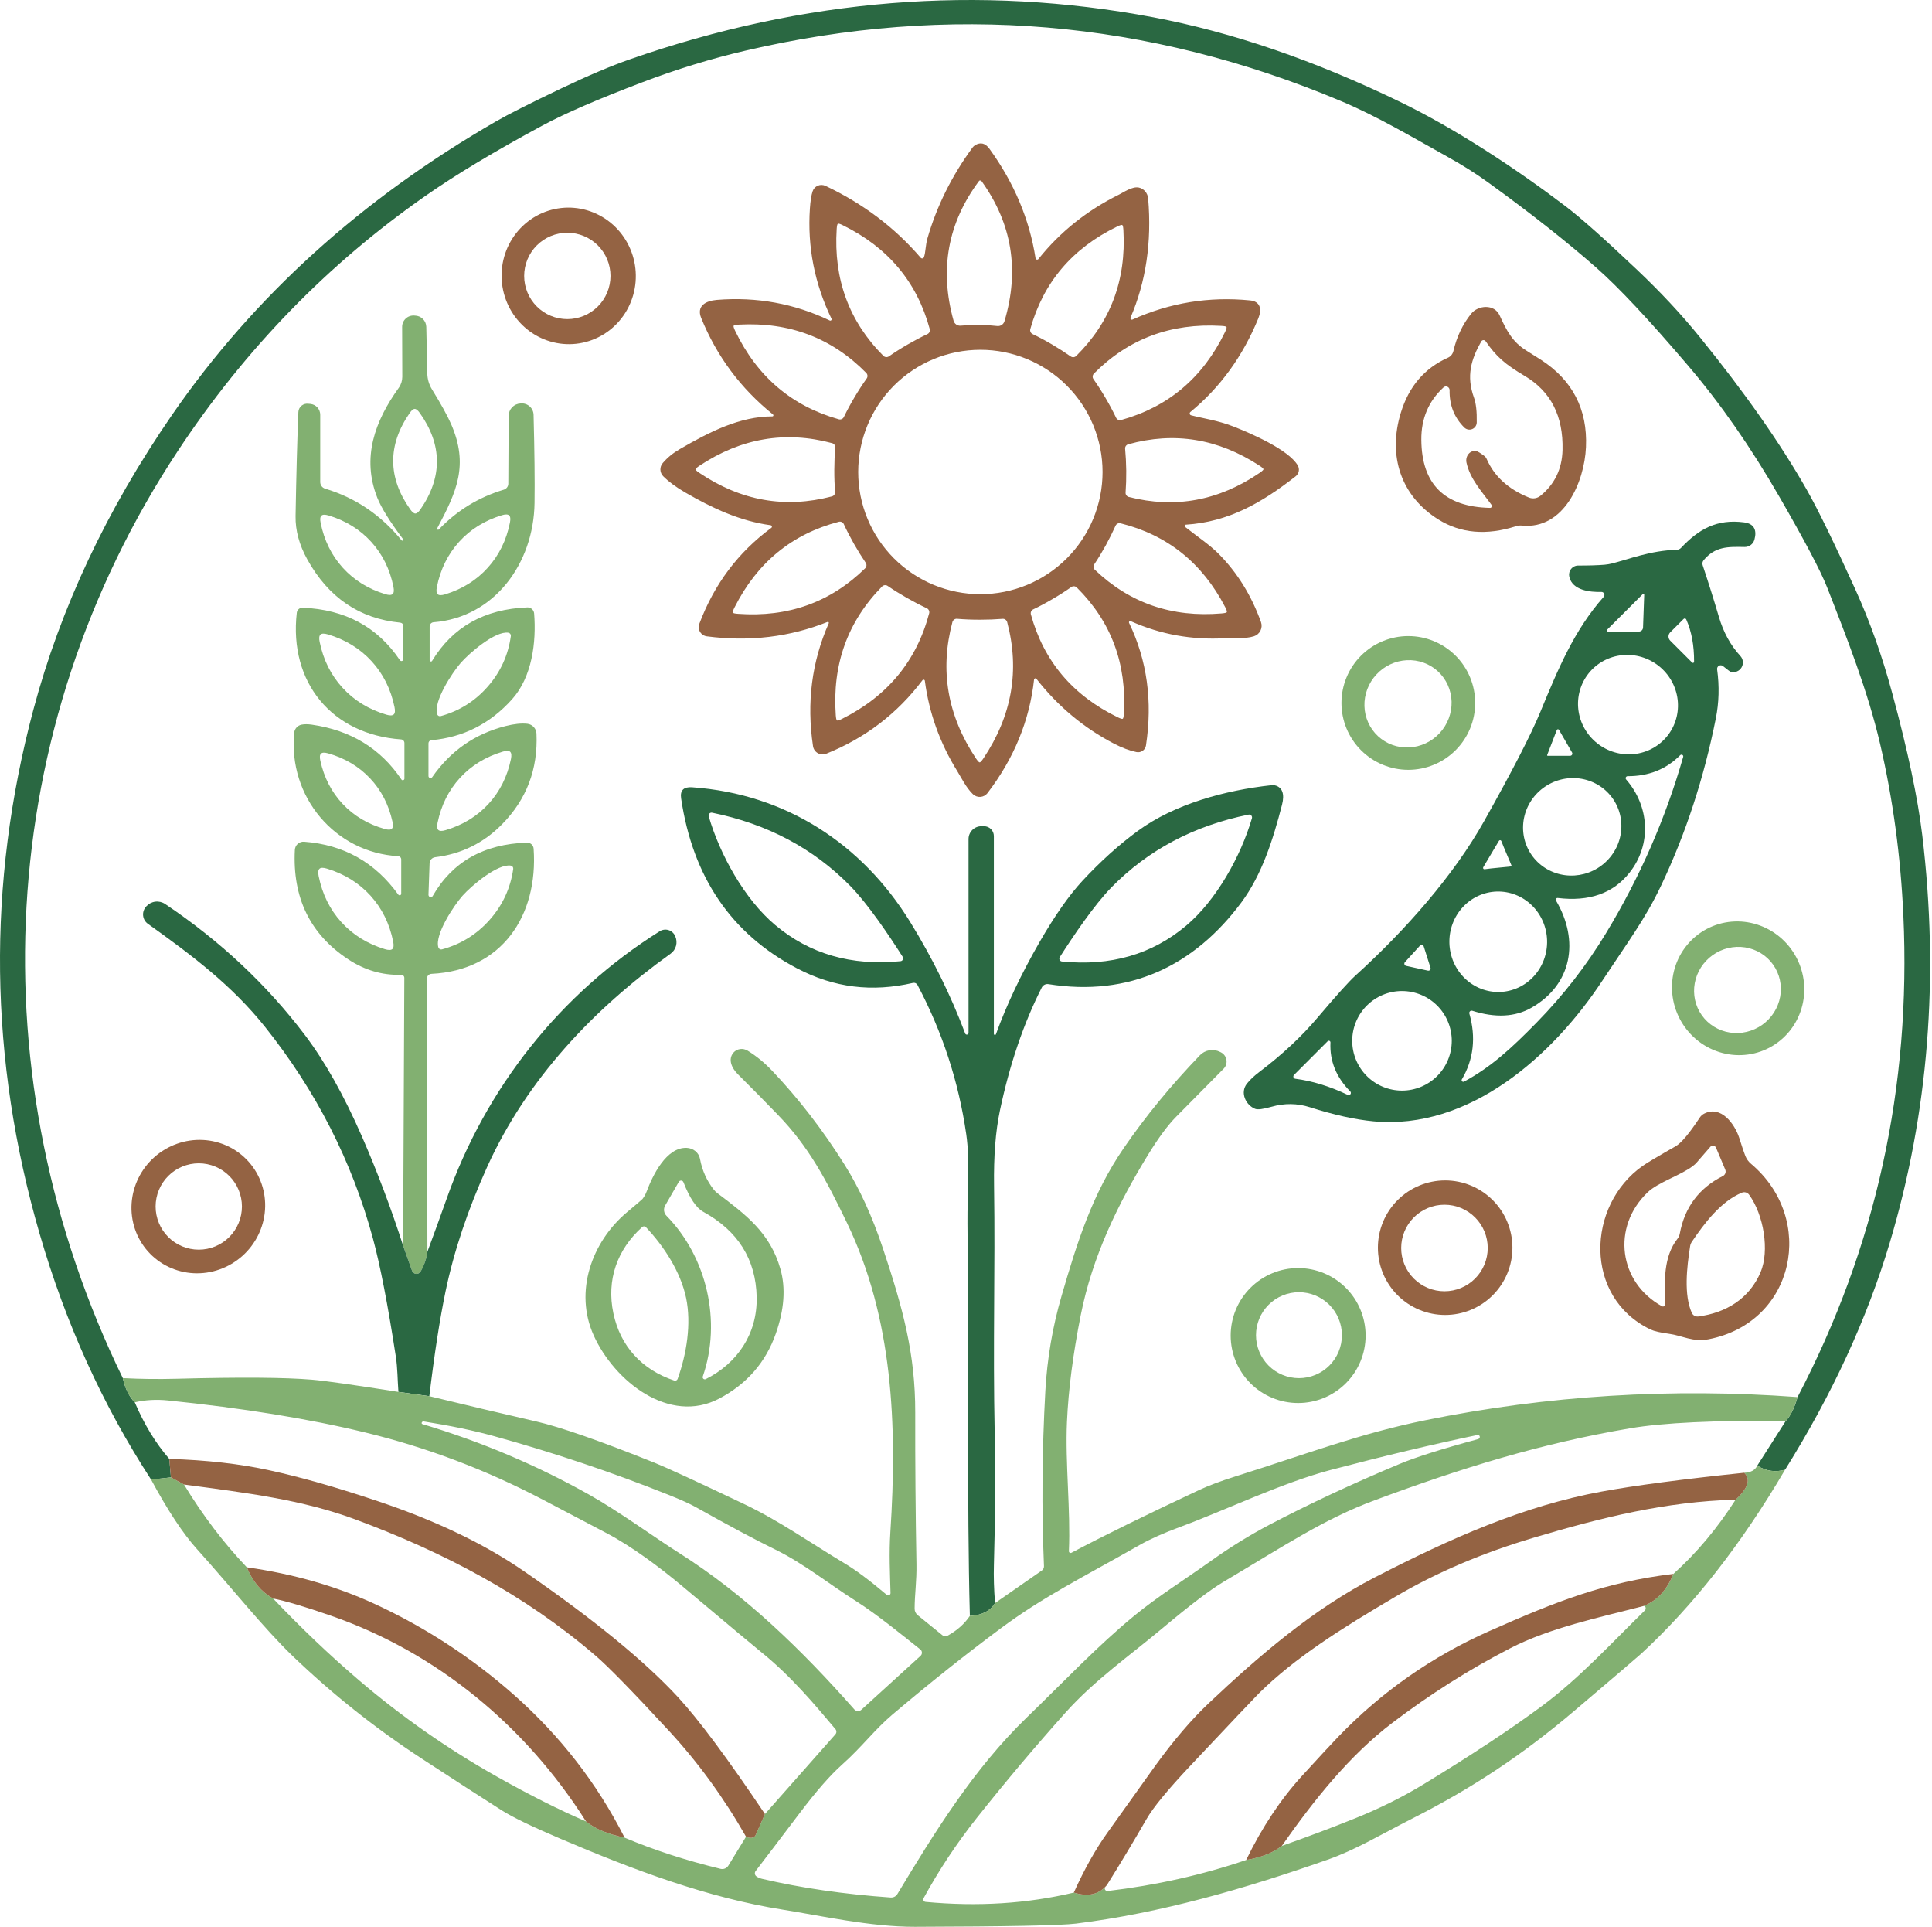 <svg xmlns="http://www.w3.org/2000/svg" width="380" height="379" viewBox="0 0 380 379" fill="none"><path d="M351.108 289.013C349.208 289.559 347.382 289.296 345.628 288.223L351.238 279.423C352.178 278.429 352.952 276.866 353.558 274.733C368.978 245.259 375.915 213.683 374.368 180.003C373.835 168.349 372.312 157.113 369.798 146.293C367.378 135.903 363.268 125.443 359.378 115.513C358.112 112.286 354.952 106.296 349.898 97.543C344.332 87.889 338.382 79.349 332.048 71.923C324.382 62.923 318.355 56.493 313.968 52.633C308.135 47.506 301.105 41.963 292.878 36.003C290.352 34.169 287.648 32.456 284.768 30.863C277.638 26.903 270.948 22.903 263.778 19.883C225.772 3.896 186.712 0.589 146.598 9.963C139.805 11.549 133.045 13.623 126.318 16.183C117.652 19.476 111.142 22.293 106.788 24.633C97.342 29.719 89.632 34.353 83.658 38.533C64.392 51.999 48.178 68.693 35.018 88.613C-1.232 143.473 -4.592 212.003 24.158 271.003C24.598 273.036 25.382 274.623 26.508 275.763C28.368 280.123 30.632 283.833 33.298 286.893L33.618 290.523L29.718 290.953C20.205 276.333 12.895 260.216 7.788 242.603C-2.165 208.216 -2.578 173.889 6.548 139.623C11.895 119.549 21.012 100.176 33.898 81.503C49.892 58.336 71.098 39.133 97.518 23.893C99.952 22.486 104.285 20.296 110.518 17.323C115.672 14.863 120.138 12.973 123.918 11.653C158.218 -0.307 192.518 -3.061 226.818 3.393C242.338 6.319 258.518 11.863 275.358 20.023C286.308 25.333 298.098 33.103 307.868 40.513C310.848 42.773 315.538 46.936 321.938 53.003C326.625 57.443 330.752 61.866 334.318 66.273C343.205 77.226 350.245 87.279 355.438 96.433C357.612 100.273 360.785 106.789 364.958 115.983C367.792 122.216 370.202 129.003 372.188 136.343C375.242 147.616 377.208 156.919 378.088 164.253C381.435 192.173 379.308 218.866 371.708 244.333C367.242 259.299 360.375 274.193 351.108 289.013Z" fill="#2A6842"></path><path d="M222.408 122.153C222.361 122.131 222.308 122.123 222.256 122.133C222.205 122.142 222.157 122.167 222.121 122.205C222.084 122.242 222.061 122.29 222.053 122.342C222.045 122.394 222.054 122.447 222.078 122.493C225.618 129.853 226.725 137.886 225.398 146.593C225.366 146.804 225.291 147.006 225.178 147.186C225.065 147.367 224.917 147.523 224.742 147.645C224.567 147.766 224.369 147.851 224.161 147.894C223.952 147.936 223.737 147.936 223.528 147.893C222.161 147.606 220.705 147.063 219.158 146.263C213.185 143.163 208.081 138.903 203.848 133.483C203.816 133.443 203.773 133.414 203.724 133.399C203.676 133.383 203.624 133.383 203.575 133.396C203.526 133.41 203.482 133.438 203.449 133.477C203.416 133.515 203.394 133.563 203.388 133.613C202.501 141.686 199.448 149.133 194.228 155.953C194.064 156.167 193.858 156.345 193.622 156.474C193.385 156.604 193.125 156.682 192.856 156.705C192.588 156.727 192.317 156.693 192.063 156.605C191.808 156.517 191.575 156.377 191.378 156.193C190.058 154.953 189.038 152.863 188.298 151.663C184.871 146.136 182.741 140.21 181.908 133.883C181.902 133.831 181.88 133.782 181.845 133.742C181.811 133.703 181.765 133.675 181.714 133.662C181.663 133.649 181.61 133.652 181.56 133.67C181.511 133.688 181.468 133.72 181.438 133.763C176.498 140.316 170.191 145.133 162.518 148.213C162.25 148.322 161.96 148.369 161.671 148.35C161.383 148.331 161.102 148.246 160.85 148.103C160.599 147.959 160.384 147.761 160.22 147.522C160.057 147.282 159.95 147.009 159.908 146.723C158.628 138.19 159.661 130.133 163.008 122.553C163.023 122.518 163.027 122.479 163.02 122.442C163.013 122.404 162.995 122.37 162.968 122.343C162.941 122.316 162.907 122.298 162.869 122.291C162.832 122.284 162.793 122.288 162.758 122.303C155.325 125.276 147.415 126.22 139.028 125.133C138.754 125.098 138.491 125.001 138.26 124.85C138.029 124.699 137.835 124.498 137.692 124.261C137.55 124.025 137.463 123.759 137.438 123.484C137.413 123.209 137.451 122.932 137.548 122.673C140.468 114.886 145.188 108.596 151.708 103.803C151.754 103.769 151.789 103.722 151.808 103.668C151.828 103.614 151.831 103.555 151.817 103.5C151.803 103.444 151.773 103.394 151.73 103.355C151.688 103.317 151.635 103.291 151.578 103.283C145.538 102.463 140.128 99.943 134.808 96.863C132.961 95.79 131.508 94.72 130.448 93.653C130.107 93.311 129.908 92.853 129.892 92.371C129.875 91.888 130.042 91.418 130.358 91.053C131.271 89.986 132.388 89.073 133.708 88.313C139.708 84.843 145.508 81.903 151.908 81.883C151.951 81.884 151.994 81.871 152.03 81.847C152.065 81.823 152.093 81.788 152.108 81.747C152.124 81.707 152.126 81.663 152.115 81.621C152.104 81.579 152.081 81.541 152.048 81.513C145.681 76.386 140.968 70.053 137.908 62.513C136.968 60.193 138.768 59.153 140.998 58.973C148.845 58.34 156.245 59.69 163.198 63.023C163.246 63.046 163.3 63.054 163.352 63.045C163.405 63.037 163.453 63.012 163.491 62.975C163.53 62.938 163.555 62.89 163.566 62.838C163.576 62.786 163.569 62.732 163.548 62.683C160.208 55.756 158.791 48.526 159.298 40.993C159.398 39.513 159.575 38.39 159.828 37.623C159.909 37.377 160.041 37.15 160.217 36.959C160.392 36.768 160.607 36.616 160.846 36.514C161.085 36.412 161.344 36.361 161.605 36.367C161.865 36.372 162.122 36.432 162.358 36.543C169.751 40.036 175.995 44.75 181.088 50.683C181.131 50.733 181.187 50.772 181.25 50.794C181.313 50.817 181.38 50.823 181.445 50.812C181.509 50.801 181.57 50.773 181.619 50.731C181.669 50.689 181.707 50.635 181.728 50.573C182.078 49.593 182.018 48.233 182.428 46.833C184.261 40.5 187.215 34.556 191.288 29.003C191.427 28.818 191.6 28.662 191.798 28.543C192.865 27.91 193.801 28.146 194.608 29.253C199.461 35.953 202.485 43.133 203.678 50.793C203.688 50.853 203.716 50.909 203.757 50.953C203.798 50.998 203.851 51.031 203.91 51.046C203.969 51.062 204.031 51.061 204.089 51.042C204.147 51.024 204.199 50.99 204.238 50.943C208.505 45.603 213.798 41.373 220.118 38.253C220.958 37.833 222.688 36.623 223.968 36.873C224.46 36.971 224.908 37.236 225.243 37.628C225.579 38.019 225.784 38.516 225.828 39.043C226.555 47.596 225.398 55.403 222.358 62.463C222.335 62.516 222.329 62.575 222.34 62.632C222.351 62.688 222.379 62.74 222.42 62.781C222.461 62.822 222.513 62.849 222.569 62.861C222.626 62.872 222.685 62.865 222.738 62.843C230.105 59.53 237.818 58.273 245.878 59.073C247.908 59.273 248.218 60.823 247.508 62.573C244.455 70.046 239.995 76.196 234.128 81.023C234.076 81.067 234.037 81.123 234.016 81.187C233.994 81.251 233.99 81.32 234.005 81.385C234.019 81.451 234.051 81.512 234.097 81.561C234.144 81.61 234.203 81.645 234.268 81.663C236.578 82.273 239.468 82.653 242.528 83.843C245.988 85.193 253.438 88.413 255.248 91.513C255.453 91.862 255.524 92.272 255.449 92.668C255.373 93.064 255.156 93.418 254.838 93.663C248.158 98.883 241.658 102.633 233.248 103.173C233.196 103.175 233.147 103.193 233.106 103.224C233.065 103.256 233.034 103.299 233.019 103.349C233.004 103.398 233.004 103.451 233.02 103.5C233.036 103.549 233.066 103.592 233.108 103.623C235.458 105.483 237.988 107.173 239.718 108.933C243.378 112.633 246.145 117.096 248.018 122.323C248.115 122.596 248.156 122.886 248.14 123.175C248.123 123.464 248.049 123.747 247.921 124.007C247.794 124.267 247.615 124.499 247.396 124.689C247.178 124.879 246.923 125.023 246.648 125.113C244.828 125.693 242.378 125.423 240.948 125.503C234.448 125.876 228.268 124.76 222.408 122.153ZM192.558 63.843C193.118 63.843 194.325 63.933 196.178 64.113C196.483 64.141 196.788 64.062 197.041 63.889C197.295 63.715 197.481 63.459 197.568 63.163C200.555 53.143 199.051 43.96 193.058 35.613C192.988 35.503 192.998 35.493 192.808 35.493C192.608 35.493 192.628 35.503 192.548 35.603C186.408 43.85 184.745 53.006 187.558 63.073C187.641 63.371 187.824 63.63 188.075 63.807C188.327 63.984 188.632 64.068 188.938 64.043C190.791 63.903 191.998 63.836 192.558 63.843ZM164.808 43.993C164.688 44.06 164.608 44.4 164.568 45.013C163.935 54.886 166.998 63.21 173.758 69.983C173.899 70.121 174.085 70.206 174.282 70.222C174.479 70.239 174.676 70.186 174.838 70.073C175.978 69.28 177.211 68.5 178.538 67.733C179.865 66.966 181.158 66.286 182.418 65.693C182.597 65.607 182.74 65.46 182.822 65.279C182.904 65.099 182.92 64.895 182.868 64.703C180.368 55.47 174.678 48.67 165.798 44.303C165.251 44.03 164.921 43.926 164.808 43.993ZM220.738 44.253C220.625 44.18 220.291 44.276 219.738 44.543C210.898 48.83 205.201 55.55 202.648 64.703C202.595 64.896 202.611 65.101 202.693 65.282C202.776 65.463 202.919 65.609 203.098 65.693C204.345 66.286 205.625 66.97 206.938 67.743C208.245 68.516 209.465 69.3 210.598 70.093C210.758 70.204 210.952 70.257 211.147 70.24C211.342 70.224 211.526 70.14 211.668 70.003C218.428 63.323 221.525 55.076 220.958 45.263C220.925 44.65 220.851 44.313 220.738 44.253ZM144.298 64.053C144.231 64.166 144.331 64.503 144.598 65.063C148.911 74.043 155.705 79.84 164.978 82.453C165.172 82.507 165.379 82.491 165.562 82.409C165.744 82.326 165.892 82.183 165.978 82.003C166.585 80.743 167.281 79.45 168.068 78.123C168.855 76.796 169.655 75.563 170.468 74.423C170.583 74.261 170.637 74.063 170.62 73.864C170.604 73.665 170.518 73.477 170.378 73.333C163.625 66.46 155.275 63.293 145.328 63.833C144.715 63.866 144.371 63.94 144.298 64.053ZM241.238 64.303C241.171 64.19 240.828 64.116 240.208 64.083C230.281 63.503 221.931 66.63 215.158 73.463C215.018 73.607 214.932 73.795 214.916 73.994C214.899 74.193 214.953 74.391 215.068 74.553C215.875 75.693 216.668 76.93 217.448 78.263C218.228 79.59 218.918 80.883 219.518 82.143C219.604 82.323 219.751 82.466 219.934 82.549C220.117 82.631 220.324 82.647 220.518 82.593C229.791 80.02 236.598 74.26 240.938 65.313C241.205 64.76 241.305 64.423 241.238 64.303ZM216.858 92.813C216.858 86.44 214.326 80.328 209.82 75.821C205.313 71.315 199.201 68.783 192.828 68.783C186.455 68.783 180.343 71.315 175.836 75.821C171.33 80.328 168.798 86.44 168.798 92.813C168.798 95.969 169.419 99.094 170.627 102.009C171.835 104.924 173.605 107.573 175.836 109.805C178.067 112.036 180.717 113.806 183.632 115.014C186.547 116.221 189.672 116.843 192.828 116.843C195.984 116.843 199.108 116.221 202.024 115.014C204.939 113.806 207.588 112.036 209.82 109.805C212.051 107.573 213.821 104.924 215.029 102.009C216.236 99.094 216.858 95.969 216.858 92.813ZM136.818 92.293C136.811 92.426 137.065 92.663 137.578 93.003C145.738 98.496 154.421 100.033 163.628 97.613C163.82 97.562 163.988 97.446 164.104 97.285C164.219 97.124 164.273 96.929 164.258 96.733C164.145 95.36 164.091 93.91 164.098 92.383C164.105 90.856 164.168 89.406 164.288 88.033C164.306 87.837 164.254 87.64 164.141 87.477C164.028 87.315 163.86 87.196 163.668 87.143C154.475 84.67 145.778 86.15 137.578 91.583C137.071 91.923 136.818 92.16 136.818 92.293ZM248.508 92.273C248.501 92.14 248.248 91.91 247.748 91.583C239.595 86.256 230.981 84.85 221.908 87.363C221.718 87.416 221.553 87.534 221.442 87.694C221.33 87.855 221.279 88.049 221.298 88.243C221.425 89.603 221.498 91.04 221.518 92.553C221.531 94.06 221.488 95.493 221.388 96.853C221.372 97.046 221.426 97.239 221.539 97.398C221.652 97.557 221.818 97.672 222.008 97.723C231.135 100.05 239.718 98.47 247.758 92.983C248.258 92.636 248.508 92.4 248.508 92.273ZM144.148 120.463C144.208 120.583 144.545 120.663 145.158 120.703C155.011 121.423 163.348 118.44 170.168 111.753C170.31 111.613 170.399 111.428 170.419 111.231C170.44 111.033 170.389 110.836 170.278 110.673C169.498 109.526 168.728 108.286 167.968 106.953C167.215 105.626 166.548 104.333 165.968 103.073C165.887 102.893 165.745 102.747 165.566 102.661C165.386 102.575 165.182 102.554 164.988 102.603C155.741 105.023 148.898 110.646 144.458 119.473C144.185 120.02 144.081 120.35 144.148 120.463ZM241.298 120.373C241.365 120.253 241.258 119.923 240.978 119.383C236.458 110.683 229.595 105.19 220.388 102.903C220.195 102.857 219.993 102.879 219.816 102.964C219.639 103.05 219.498 103.195 219.418 103.373C218.851 104.633 218.205 105.93 217.478 107.263C216.745 108.59 215.995 109.826 215.228 110.973C215.118 111.137 215.069 111.335 215.091 111.533C215.113 111.73 215.204 111.914 215.348 112.053C222.208 118.606 230.525 121.463 240.298 120.623C240.905 120.57 241.238 120.486 241.298 120.373ZM164.628 141.673C164.748 141.74 165.085 141.633 165.638 141.353C174.585 136.873 180.291 129.953 182.758 120.593C182.807 120.399 182.787 120.194 182.701 120.014C182.615 119.833 182.469 119.688 182.288 119.603C181.015 119.01 179.705 118.33 178.358 117.563C177.011 116.796 175.758 116.016 174.598 115.223C174.432 115.108 174.231 115.055 174.03 115.073C173.829 115.091 173.64 115.18 173.498 115.323C166.711 122.223 163.675 130.663 164.388 140.643C164.435 141.263 164.515 141.606 164.628 141.673ZM220.828 141.343C220.941 141.276 221.015 140.94 221.048 140.333C221.635 130.506 218.551 122.24 211.798 115.533C211.657 115.392 211.471 115.305 211.274 115.287C211.076 115.268 210.88 115.32 210.718 115.433C209.591 116.233 208.368 117.016 207.048 117.783C205.735 118.556 204.455 119.24 203.208 119.833C203.031 119.917 202.889 120.061 202.807 120.24C202.725 120.419 202.708 120.622 202.758 120.813C205.285 129.993 210.975 136.736 219.828 141.043C220.375 141.31 220.708 141.41 220.828 141.343ZM192.688 149.923C192.821 149.923 193.065 149.663 193.418 149.143C199.045 140.73 200.605 131.793 198.098 122.333C198.044 122.136 197.924 121.963 197.757 121.846C197.591 121.729 197.389 121.675 197.188 121.693C195.768 121.806 194.275 121.863 192.708 121.863C191.141 121.863 189.648 121.803 188.228 121.683C188.028 121.667 187.829 121.723 187.664 121.839C187.5 121.956 187.381 122.127 187.328 122.323C184.801 131.783 186.345 140.723 191.958 149.143C192.311 149.663 192.555 149.923 192.688 149.923Z" fill="#946343"></path><path d="M110.358 40.905C113.837 40.515 117.332 41.547 120.072 43.774C122.813 46.001 124.576 49.24 124.973 52.78C125.37 56.32 124.369 59.869 122.189 62.648C120.01 65.427 116.831 67.207 113.352 67.598C109.873 67.988 106.379 66.956 103.638 64.729C100.897 62.502 99.135 59.263 98.737 55.723C98.341 52.183 99.342 48.633 101.521 45.855C103.7 43.076 106.879 41.295 110.358 40.905ZM120.075 54.261C120.075 52.01 119.181 49.85 117.589 48.258C115.996 46.666 113.837 45.771 111.585 45.771C109.334 45.771 107.174 46.666 105.582 48.258C103.99 49.85 103.095 52.01 103.095 54.261C103.095 56.513 103.99 58.673 105.582 60.265C107.174 61.857 109.334 62.751 111.585 62.751C113.837 62.751 115.996 61.857 117.589 60.265C119.181 58.673 120.075 56.513 120.075 54.261Z" fill="#946343"></path><path d="M289.348 61.702C290.698 60.002 293.908 59.732 294.948 62.002C296.368 65.122 297.518 67.282 300.268 68.972C300.835 69.312 301.775 69.905 303.088 70.752C309.228 74.722 312.278 80.442 311.938 87.932C311.638 94.802 307.598 104.162 299.358 103.352C298.963 103.312 298.565 103.353 298.188 103.472C292.388 105.332 287.295 104.892 282.908 102.152C275.558 97.562 272.918 89.652 275.528 81.162C277.108 75.995 280.195 72.389 284.788 70.342C285.058 70.221 285.297 70.038 285.484 69.809C285.671 69.58 285.803 69.311 285.868 69.022C286.515 66.229 287.675 63.789 289.348 61.702ZM293.368 99.282C291.548 96.772 289.128 94.192 288.438 90.962C288.374 90.66 288.378 90.346 288.451 90.047C288.524 89.748 288.662 89.474 288.855 89.25C289.047 89.026 289.287 88.859 289.553 88.763C289.819 88.667 290.103 88.646 290.378 88.702C290.652 88.762 291.168 89.075 291.928 89.642C292.138 89.799 292.304 90.01 292.408 90.252C293.908 93.679 296.682 96.209 300.729 97.842C301.101 97.991 301.507 98.037 301.905 97.975C302.302 97.913 302.676 97.747 302.988 97.492C305.782 95.219 307.228 92.222 307.328 88.502C307.502 81.835 305.032 76.982 299.919 73.942C296.059 71.652 294.318 70.162 292.208 67.102C292.16 67.031 292.094 66.974 292.018 66.935C291.941 66.897 291.856 66.878 291.77 66.881C291.685 66.884 291.601 66.909 291.527 66.953C291.453 66.996 291.392 67.058 291.348 67.132C289.328 70.682 288.378 73.962 289.908 78.182C290.315 79.302 290.498 80.929 290.458 83.062C290.455 83.346 290.368 83.622 290.209 83.856C290.049 84.091 289.824 84.273 289.561 84.38C289.298 84.487 289.01 84.513 288.732 84.457C288.454 84.4 288.199 84.263 287.998 84.062C286.025 82.095 285.065 79.649 285.118 76.722C285.12 76.581 285.08 76.442 285.004 76.323C284.928 76.204 284.819 76.11 284.692 76.053C284.564 75.995 284.422 75.977 284.285 76C284.147 76.023 284.02 76.086 283.919 76.182C280.972 78.895 279.518 82.339 279.558 86.512C279.632 95.225 284.135 99.679 293.068 99.872C293.137 99.873 293.205 99.854 293.263 99.818C293.322 99.782 293.37 99.731 293.401 99.67C293.432 99.609 293.445 99.54 293.44 99.471C293.434 99.403 293.409 99.337 293.368 99.282Z" fill="#946343"></path><path d="M84.066 246.151C83.899 247.491 83.453 248.788 82.726 250.041C82.637 250.195 82.506 250.32 82.349 250.401C82.192 250.483 82.014 250.518 81.838 250.502C81.661 250.486 81.493 250.421 81.353 250.312C81.212 250.204 81.106 250.058 81.046 249.891L79.286 244.951L79.526 192.291C79.526 192.211 79.51 192.131 79.478 192.057C79.447 191.983 79.401 191.916 79.343 191.86C79.285 191.804 79.217 191.76 79.142 191.731C79.067 191.702 78.986 191.689 78.906 191.691C75.192 191.798 71.713 190.778 68.466 188.631C60.999 183.705 57.509 176.538 57.996 167.131C58.007 166.904 58.064 166.682 58.162 166.477C58.26 166.273 58.398 166.09 58.568 165.94C58.738 165.79 58.936 165.676 59.15 165.604C59.364 165.532 59.591 165.504 59.816 165.521C67.596 166.101 73.772 169.571 78.346 175.931C78.386 175.984 78.443 176.024 78.507 176.044C78.571 176.065 78.639 176.065 78.702 176.045C78.765 176.025 78.82 175.986 78.858 175.933C78.897 175.881 78.917 175.817 78.916 175.751V169.001C78.916 168.837 78.853 168.678 78.739 168.559C78.626 168.44 78.47 168.369 78.306 168.361C65.906 167.661 56.646 156.701 57.866 144.101C57.903 143.717 58.063 143.354 58.322 143.066C58.581 142.778 58.926 142.58 59.306 142.501C59.873 142.388 60.549 142.388 61.336 142.501C69.002 143.608 74.876 147.201 78.956 153.281C78.993 153.34 79.049 153.386 79.115 153.41C79.18 153.434 79.252 153.436 79.319 153.416C79.386 153.395 79.445 153.354 79.486 153.297C79.526 153.24 79.548 153.171 79.546 153.101V146.121C79.546 145.939 79.479 145.763 79.356 145.629C79.234 145.495 79.065 145.414 78.886 145.401C65.336 144.451 56.806 134.231 58.376 120.491C58.408 120.21 58.545 119.952 58.758 119.769C58.972 119.585 59.246 119.49 59.526 119.501C67.892 119.848 74.269 123.288 78.656 129.821C78.7 129.889 78.764 129.94 78.84 129.967C78.916 129.995 78.998 129.997 79.075 129.973C79.152 129.949 79.219 129.901 79.266 129.836C79.313 129.771 79.338 129.692 79.336 129.611V123.111C79.337 122.945 79.276 122.784 79.165 122.661C79.054 122.537 78.901 122.459 78.736 122.441C70.716 121.661 64.623 117.525 60.456 110.031C58.862 107.165 58.089 104.318 58.136 101.491C58.276 93.325 58.459 86.505 58.686 81.031C58.695 80.789 58.756 80.552 58.864 80.335C58.973 80.119 59.126 79.927 59.314 79.773C59.501 79.619 59.72 79.507 59.955 79.443C60.189 79.379 60.435 79.364 60.676 79.401L61.056 79.431C61.584 79.483 62.075 79.73 62.432 80.124C62.788 80.518 62.986 81.03 62.986 81.561V94.791C62.986 95.083 63.081 95.368 63.256 95.602C63.431 95.836 63.676 96.007 63.956 96.091C69.916 97.885 74.922 101.268 78.976 106.241C78.994 106.264 79.017 106.282 79.042 106.296C79.068 106.309 79.096 106.318 79.125 106.321C79.153 106.323 79.183 106.32 79.21 106.312C79.238 106.304 79.263 106.29 79.286 106.271C79.316 106.247 79.336 106.212 79.342 106.175C79.347 106.137 79.338 106.1 79.316 106.071C76.709 102.605 75.009 99.878 74.216 97.891C71.096 90.011 73.716 82.831 78.436 76.261C78.885 75.63 79.126 74.872 79.126 74.091L79.096 64.281C79.094 63.977 79.154 63.675 79.274 63.395C79.394 63.115 79.57 62.862 79.791 62.653C80.012 62.444 80.274 62.283 80.561 62.179C80.847 62.076 81.152 62.032 81.456 62.051L81.606 62.061C82.194 62.069 82.756 62.305 83.174 62.719C83.592 63.133 83.833 63.693 83.846 64.281L84.046 73.471C84.072 74.565 84.39 75.635 84.966 76.571C86.746 79.458 87.999 81.731 88.726 83.391C92.246 91.461 89.816 96.701 86.006 103.861C85.975 103.905 85.963 103.959 85.973 104.012C85.982 104.064 86.012 104.111 86.056 104.141C86.1 104.172 86.154 104.184 86.206 104.174C86.259 104.165 86.305 104.135 86.336 104.091C89.903 100.371 94.156 97.771 99.096 96.291C99.351 96.212 99.574 96.055 99.732 95.843C99.891 95.63 99.976 95.374 99.976 95.111L100.046 81.771C100.048 81.146 100.289 80.546 100.721 80.093C101.153 79.641 101.741 79.372 102.366 79.341L102.496 79.331C102.806 79.312 103.116 79.356 103.409 79.459C103.702 79.562 103.97 79.724 104.199 79.933C104.428 80.142 104.612 80.395 104.74 80.676C104.868 80.958 104.938 81.262 104.946 81.571C105.132 88.705 105.196 94.485 105.136 98.911C104.976 110.751 97.266 121.411 85.276 122.361C85.066 122.376 84.87 122.472 84.727 122.628C84.584 122.783 84.505 122.989 84.506 123.201V129.821C84.505 129.878 84.524 129.933 84.557 129.978C84.591 130.023 84.639 130.057 84.693 130.072C84.747 130.088 84.805 130.086 84.858 130.066C84.911 130.046 84.956 130.009 84.986 129.961C89.046 123.275 95.289 119.768 103.716 119.441C104.048 119.427 104.373 119.543 104.623 119.765C104.873 119.987 105.028 120.297 105.056 120.631C105.506 126.281 104.656 133.131 100.696 137.531C96.389 142.325 91.103 145.001 84.836 145.561C84.683 145.574 84.54 145.644 84.436 145.757C84.333 145.87 84.275 146.018 84.276 146.171V152.601C84.275 152.687 84.302 152.771 84.352 152.84C84.402 152.91 84.474 152.961 84.556 152.987C84.637 153.013 84.725 153.011 84.806 152.983C84.887 152.955 84.957 152.902 85.006 152.831C88.593 147.665 93.396 144.315 99.416 142.781C101.116 142.348 102.556 142.198 103.736 142.331C104.211 142.388 104.65 142.612 104.976 142.963C105.302 143.315 105.493 143.771 105.516 144.251C105.829 151.238 103.576 157.181 98.756 162.081C95.123 165.781 90.733 167.945 85.586 168.571C85.293 168.607 85.023 168.746 84.823 168.964C84.624 169.182 84.508 169.465 84.496 169.761L84.276 175.961C84.274 176.061 84.305 176.16 84.365 176.241C84.424 176.322 84.508 176.381 84.604 176.409C84.7 176.436 84.801 176.431 84.892 176.393C84.983 176.356 85.058 176.288 85.106 176.201C88.959 169.481 95.136 165.981 103.636 165.701C103.969 165.69 104.293 165.808 104.539 166.03C104.786 166.253 104.935 166.561 104.956 166.891C105.876 180.061 98.706 190.841 84.876 191.501C84.628 191.512 84.394 191.617 84.223 191.796C84.051 191.975 83.956 192.213 83.956 192.461L84.066 246.151ZM77.336 90.721C77.356 93.908 78.483 97.068 80.716 100.201C81.089 100.721 81.419 100.981 81.706 100.981C81.986 100.975 82.309 100.711 82.676 100.191C84.869 97.025 85.956 93.848 85.936 90.661C85.916 87.475 84.789 84.318 82.556 81.191C82.183 80.665 81.853 80.405 81.566 80.411C81.286 80.411 80.963 80.675 80.596 81.201C78.403 84.361 77.316 87.535 77.336 90.721ZM77.226 116.811C77.479 116.585 77.532 116.111 77.386 115.391C76.692 111.945 75.239 109.001 73.026 106.561C70.812 104.128 68.022 102.398 64.656 101.371C63.956 101.158 63.483 101.165 63.236 101.391C62.976 101.625 62.919 102.098 63.066 102.811C63.759 106.265 65.213 109.211 67.426 111.651C69.632 114.085 72.422 115.815 75.796 116.841C76.496 117.055 76.972 117.045 77.226 116.811ZM100.126 101.341C99.873 101.115 99.396 101.108 98.696 101.321C95.316 102.355 92.516 104.098 90.296 106.551C88.076 109.005 86.619 111.965 85.926 115.431C85.786 116.151 85.839 116.625 86.086 116.851C86.346 117.085 86.829 117.095 87.536 116.881C90.916 115.848 93.713 114.105 95.926 111.651C98.146 109.198 99.603 106.238 100.296 102.771C100.442 102.051 100.386 101.575 100.126 101.341ZM90.616 130.361C88.886 132.341 85.236 137.961 85.976 140.431C86.02 140.576 86.119 140.698 86.251 140.771C86.384 140.844 86.54 140.862 86.686 140.821C90.353 139.808 93.436 137.871 95.936 135.011C98.442 132.151 99.956 128.838 100.476 125.071C100.496 124.922 100.457 124.77 100.368 124.649C100.278 124.528 100.145 124.446 99.996 124.421C97.446 124.011 92.356 128.371 90.616 130.361ZM63.036 124.781C62.776 125.021 62.722 125.508 62.876 126.241C63.602 129.775 65.106 132.781 67.386 135.261C69.659 137.741 72.522 139.498 75.976 140.531C76.696 140.745 77.186 140.731 77.446 140.491C77.699 140.258 77.749 139.775 77.596 139.041C76.869 135.515 75.366 132.508 73.086 130.021C70.812 127.541 67.949 125.785 64.496 124.751C63.776 124.538 63.289 124.548 63.036 124.781ZM100.336 147.831C100.089 147.598 99.612 147.588 98.906 147.801C95.526 148.808 92.719 150.525 90.486 152.951C88.252 155.385 86.779 158.328 86.066 161.781C85.919 162.508 85.969 162.985 86.216 163.211C86.469 163.445 86.949 163.455 87.656 163.241C91.036 162.235 93.843 160.518 96.076 158.091C98.309 155.658 99.782 152.715 100.496 149.261C100.642 148.541 100.589 148.065 100.336 147.831ZM63.146 148.191C62.899 148.418 62.852 148.881 63.006 149.581C63.746 152.928 65.216 155.771 67.416 158.111C69.616 160.445 72.366 162.078 75.666 163.011C76.359 163.211 76.826 163.195 77.066 162.961C77.306 162.735 77.349 162.275 77.196 161.581C76.456 158.228 74.986 155.385 72.786 153.051C70.586 150.718 67.836 149.081 64.536 148.141C63.849 147.948 63.386 147.965 63.146 148.191ZM90.966 176.151C89.206 178.141 85.486 183.791 86.216 186.291C86.257 186.436 86.355 186.559 86.487 186.634C86.62 186.709 86.777 186.729 86.926 186.691C90.632 185.691 93.759 183.755 96.306 180.881C98.853 178.015 100.399 174.681 100.946 170.881C100.966 170.729 100.928 170.575 100.838 170.452C100.749 170.328 100.615 170.246 100.466 170.221C97.896 169.801 92.736 174.161 90.966 176.151ZM62.846 170.831C62.586 171.071 62.529 171.558 62.676 172.291C63.389 175.825 64.876 178.838 67.136 181.331C69.403 183.825 72.259 185.598 75.706 186.651C76.426 186.865 76.916 186.855 77.176 186.621C77.429 186.388 77.483 185.905 77.336 185.171C76.623 181.638 75.136 178.625 72.876 176.131C70.609 173.638 67.752 171.865 64.306 170.811C63.586 170.591 63.099 170.598 62.846 170.831Z" fill="#82B071"></path><path d="M330.645 107.732C334.135 104.032 337.685 102.022 343.045 102.722C345.055 102.982 345.585 104.282 345.075 106.122C344.958 106.542 344.704 106.911 344.353 107.172C344.002 107.432 343.573 107.57 343.135 107.562C339.775 107.492 337.325 107.472 335.075 110.172C334.965 110.307 334.89 110.467 334.859 110.639C334.827 110.81 334.84 110.987 334.895 111.152C336.042 114.592 337.105 117.975 338.085 121.302C338.979 124.342 340.382 126.902 342.295 128.982C342.578 129.284 342.754 129.67 342.797 130.082C342.84 130.493 342.748 130.907 342.534 131.262C342.32 131.616 341.996 131.89 341.612 132.044C341.228 132.197 340.804 132.221 340.405 132.112C340.279 132.072 339.769 131.692 338.875 130.972C338.764 130.886 338.63 130.834 338.49 130.824C338.35 130.814 338.21 130.846 338.088 130.916C337.966 130.985 337.867 131.09 337.804 131.215C337.742 131.341 337.718 131.482 337.735 131.622C338.195 134.929 338.109 138.159 337.475 141.312C335.142 153.019 331.552 163.972 326.705 174.172C323.605 180.702 320.145 185.282 315.195 192.792C305.365 207.742 288.895 222.292 270.125 220.502C266.525 220.162 262.362 219.239 257.635 217.732C255.155 216.939 252.625 216.912 250.045 217.652C248.432 218.112 247.375 218.245 246.875 218.052C245.025 217.312 243.845 214.852 245.265 213.082C245.885 212.309 246.695 211.545 247.695 210.792C252.175 207.405 256.002 203.835 259.175 200.082C262.829 195.769 265.295 193.029 266.575 191.862C276.445 182.932 285.955 172.082 291.885 161.512C297.419 151.659 301.102 144.512 302.935 140.072C306.435 131.602 309.605 123.922 315.425 117.362C315.499 117.277 315.546 117.173 315.562 117.062C315.577 116.95 315.56 116.837 315.512 116.736C315.465 116.634 315.389 116.548 315.293 116.489C315.198 116.43 315.087 116.4 314.975 116.402C312.735 116.462 309.295 116.102 308.665 113.452C308.602 113.184 308.599 112.905 308.656 112.637C308.714 112.368 308.831 112.116 308.999 111.901C309.166 111.685 309.38 111.511 309.623 111.392C309.867 111.272 310.134 111.211 310.405 111.212C312.485 111.219 314.219 111.165 315.605 111.052C316.105 111.005 316.599 110.922 317.085 110.802C320.135 110.032 324.735 108.222 329.775 108.122C329.94 108.119 330.101 108.082 330.251 108.015C330.4 107.948 330.535 107.852 330.645 107.732ZM316.225 124.192H322.345C322.558 124.192 322.762 124.11 322.915 123.962C323.068 123.815 323.158 123.614 323.165 123.402L323.395 116.952C323.395 116.918 323.385 116.886 323.366 116.858C323.348 116.83 323.321 116.808 323.29 116.795C323.259 116.782 323.225 116.779 323.192 116.786C323.159 116.792 323.129 116.808 323.105 116.832L316.085 123.842C316.057 123.872 316.038 123.909 316.031 123.95C316.023 123.99 316.027 124.032 316.042 124.069C316.057 124.106 316.082 124.138 316.115 124.16C316.147 124.181 316.186 124.193 316.225 124.192ZM332.825 130.292C332.855 130.324 332.895 130.346 332.937 130.356C332.98 130.365 333.025 130.362 333.066 130.346C333.107 130.329 333.142 130.301 333.167 130.265C333.192 130.229 333.205 130.186 333.205 130.142C333.225 126.955 332.712 124.179 331.665 121.812C331.645 121.764 331.613 121.722 331.572 121.689C331.531 121.656 331.483 121.634 331.432 121.624C331.38 121.614 331.328 121.617 331.278 121.632C331.228 121.648 331.182 121.675 331.145 121.712L328.505 124.352C328.292 124.567 328.172 124.858 328.172 125.162C328.172 125.465 328.292 125.756 328.505 125.972L332.825 130.292ZM312.184 132.777C310.676 134.867 310.075 137.482 310.513 140.046C310.951 142.609 312.392 144.911 314.519 146.445C316.647 147.98 319.286 148.621 321.857 148.227C324.427 147.834 326.719 146.438 328.227 144.347C329.735 142.256 330.336 139.642 329.898 137.078C329.46 134.515 328.018 132.213 325.891 130.678C323.764 129.144 321.124 128.503 318.554 128.897C315.983 129.29 313.692 130.686 312.184 132.777ZM304.405 148.622H308.835C308.91 148.621 308.983 148.601 309.047 148.563C309.112 148.525 309.165 148.472 309.202 148.407C309.24 148.343 309.259 148.269 309.26 148.195C309.261 148.12 309.242 148.047 309.205 147.982L306.625 143.512C306.604 143.474 306.572 143.444 306.534 143.424C306.496 143.405 306.452 143.396 306.408 143.4C306.365 143.405 306.322 143.421 306.286 143.448C306.251 143.475 306.222 143.511 306.205 143.552L304.305 148.472C304.299 148.488 304.296 148.506 304.298 148.524C304.3 148.541 304.306 148.558 304.316 148.573C304.326 148.588 304.339 148.6 304.355 148.608C304.37 148.617 304.388 148.621 304.405 148.622ZM289.005 199.322C290.332 204.009 289.842 208.315 287.535 212.242C287.496 212.302 287.479 212.374 287.486 212.446C287.492 212.517 287.523 212.584 287.573 212.636C287.622 212.688 287.688 212.722 287.759 212.732C287.831 212.742 287.903 212.728 287.965 212.692C293.325 209.802 297.355 206.062 302.245 201.072C307.499 195.705 312.045 189.849 315.885 183.502C322.519 172.555 327.579 160.999 331.065 148.832C331.084 148.758 331.078 148.681 331.049 148.611C331.02 148.541 330.968 148.482 330.903 148.444C330.838 148.406 330.761 148.39 330.686 148.398C330.611 148.407 330.54 148.44 330.485 148.492C327.732 151.265 324.282 152.645 320.135 152.632C320.061 152.632 319.988 152.653 319.926 152.693C319.863 152.732 319.813 152.789 319.781 152.856C319.75 152.924 319.738 152.998 319.748 153.072C319.757 153.146 319.788 153.215 319.835 153.272C324.425 158.542 324.905 166.022 320.525 171.582C317.305 175.675 312.589 177.342 306.375 176.582C306.313 176.575 306.249 176.586 306.192 176.613C306.136 176.64 306.087 176.682 306.053 176.735C306.019 176.788 306 176.849 305.999 176.912C305.997 176.975 306.013 177.038 306.045 177.092C310.705 184.992 309.195 193.622 301.205 198.172C297.999 199.999 294.125 200.195 289.585 198.762C289.505 198.737 289.42 198.734 289.338 198.753C289.256 198.772 289.182 198.812 289.122 198.87C289.062 198.928 289.02 199 288.999 199.08C288.979 199.16 288.981 199.243 289.005 199.322ZM317.532 157.528C316.213 155.368 314.075 153.83 311.587 153.253C309.099 152.676 306.465 153.106 304.265 154.449C303.175 155.114 302.225 155.983 301.468 157.007C300.711 158.03 300.163 159.189 299.854 160.415C299.545 161.641 299.482 162.912 299.668 164.154C299.854 165.397 300.286 166.587 300.939 167.656C302.257 169.816 304.395 171.353 306.883 171.931C309.371 172.508 312.005 172.078 314.206 170.735C315.295 170.07 316.245 169.201 317.002 168.177C317.759 167.153 318.308 165.995 318.616 164.769C318.925 163.542 318.988 162.272 318.802 161.029C318.616 159.787 318.184 158.597 317.532 157.528ZM293.275 167.942C292.262 169.642 291.749 170.509 291.735 170.542C291.709 170.585 291.696 170.634 291.698 170.684C291.7 170.734 291.716 170.783 291.744 170.824C291.773 170.865 291.812 170.898 291.859 170.917C291.905 170.936 291.956 170.941 292.005 170.932C292.955 170.772 297.335 170.402 297.355 170.362C297.375 170.322 295.615 166.302 295.295 165.392C295.279 165.345 295.25 165.303 295.212 165.272C295.173 165.241 295.126 165.221 295.076 165.216C295.027 165.211 294.977 165.22 294.932 165.242C294.888 165.264 294.851 165.299 294.825 165.342C294.805 165.369 294.289 166.235 293.275 167.942ZM294.392 175.316C293.131 175.354 291.889 175.646 290.738 176.177C289.588 176.708 288.55 177.467 287.686 178.41C286.821 179.354 286.146 180.463 285.698 181.676C285.251 182.888 285.041 184.18 285.079 185.477C285.118 186.774 285.404 188.051 285.923 189.235C286.441 190.418 287.181 191.486 288.1 192.377C289.019 193.267 290.1 193.963 291.28 194.425C292.46 194.887 293.717 195.105 294.978 195.068C296.24 195.03 297.481 194.738 298.632 194.207C299.783 193.676 300.82 192.917 301.685 191.973C302.55 191.03 303.225 189.92 303.672 188.708C304.119 187.495 304.33 186.204 304.291 184.907C304.253 183.61 303.966 182.333 303.448 181.149C302.929 179.965 302.19 178.898 301.27 178.007C300.351 177.117 299.271 176.421 298.09 175.959C296.91 175.497 295.654 175.279 294.392 175.316ZM276.335 189.202C276.282 189.259 276.245 189.329 276.228 189.405C276.211 189.481 276.214 189.56 276.238 189.634C276.261 189.708 276.304 189.775 276.361 189.827C276.419 189.879 276.489 189.916 276.565 189.932L280.855 190.872C280.93 190.887 281.008 190.883 281.08 190.86C281.153 190.836 281.218 190.794 281.27 190.737C281.321 190.681 281.357 190.612 281.374 190.537C281.391 190.463 281.388 190.385 281.365 190.312L280.035 186.122C280.012 186.049 279.97 185.983 279.914 185.931C279.858 185.878 279.789 185.842 279.714 185.825C279.639 185.808 279.561 185.81 279.488 185.833C279.414 185.855 279.348 185.896 279.295 185.952L276.335 189.202ZM285.545 204.672C285.545 202.075 284.514 199.585 282.678 197.749C280.842 195.913 278.352 194.882 275.755 194.882C273.159 194.882 270.669 195.913 268.833 197.749C266.997 199.585 265.965 202.075 265.965 204.672C265.965 207.268 266.997 209.758 268.833 211.594C270.669 213.43 273.159 214.462 275.755 214.462C278.352 214.462 280.842 213.43 282.678 211.594C284.514 209.758 285.545 207.268 285.545 204.672ZM265.575 214.622C262.809 211.829 261.512 208.619 261.685 204.992C261.689 204.927 261.673 204.862 261.638 204.806C261.604 204.751 261.554 204.707 261.494 204.681C261.434 204.654 261.367 204.647 261.303 204.66C261.239 204.673 261.181 204.705 261.135 204.752L254.515 211.382C254.456 211.44 254.415 211.514 254.396 211.595C254.377 211.676 254.382 211.76 254.409 211.839C254.436 211.917 254.485 211.986 254.55 212.038C254.615 212.09 254.693 212.123 254.775 212.132C258.129 212.565 261.565 213.622 265.085 215.302C265.177 215.344 265.281 215.354 265.379 215.328C265.478 215.303 265.564 215.244 265.623 215.162C265.682 215.081 265.709 214.982 265.7 214.883C265.692 214.784 265.647 214.691 265.575 214.622Z" fill="#2A6842"></path><path d="M290.148 138.232C290.148 141.72 288.762 145.064 286.296 147.53C283.83 149.997 280.485 151.382 276.998 151.382C273.51 151.382 270.165 149.997 267.699 147.53C265.233 145.064 263.848 141.72 263.848 138.232C263.848 136.505 264.188 134.795 264.849 133.2C265.509 131.604 266.478 130.155 267.699 128.934C268.92 127.713 270.37 126.744 271.965 126.083C273.561 125.422 275.271 125.082 276.998 125.082C278.725 125.082 280.434 125.422 282.03 126.083C283.625 126.744 285.075 127.713 286.296 128.934C287.517 130.155 288.486 131.604 289.147 133.2C289.808 134.795 290.148 136.505 290.148 138.232ZM282.835 132.033C282.018 131.277 281.057 130.692 280.005 130.313C278.954 129.934 277.834 129.768 276.708 129.824C275.583 129.881 274.474 130.159 273.446 130.642C272.418 131.125 271.49 131.804 270.716 132.64C269.941 133.477 269.335 134.454 268.932 135.516C268.529 136.578 268.338 137.705 268.368 138.831C268.398 139.958 268.649 141.062 269.108 142.081C269.566 143.1 270.223 144.014 271.04 144.771C271.857 145.527 272.819 146.112 273.87 146.491C274.921 146.87 276.042 147.036 277.167 146.98C278.292 146.923 279.401 146.646 280.429 146.162C281.457 145.679 282.385 145 283.16 144.164C283.934 143.327 284.54 142.35 284.943 141.288C285.346 140.226 285.538 139.099 285.508 137.973C285.477 136.846 285.226 135.742 284.767 134.723C284.309 133.704 283.652 132.79 282.835 132.033Z" fill="#82B071"></path><path d="M195.708 315.243C194.755 316.803 193.105 317.643 190.758 317.763C190.168 295.093 190.578 269.033 190.288 240.533C190.238 234.623 190.828 228.463 190.048 223.043C188.555 212.716 185.358 202.929 180.458 193.683C180.375 193.527 180.243 193.404 180.082 193.331C179.921 193.259 179.74 193.242 179.568 193.283C171.548 195.133 164.058 194.263 156.708 190.393C143.835 183.619 136.255 172.489 133.968 157.003C133.735 155.423 134.458 154.693 136.138 154.813C154.518 156.113 169.528 165.903 179.018 181.293C183.412 188.426 187.022 195.746 189.848 203.253C189.88 203.322 189.933 203.379 190.001 203.415C190.068 203.451 190.146 203.462 190.221 203.448C190.296 203.435 190.364 203.396 190.414 203.339C190.465 203.281 190.494 203.209 190.498 203.133V164.993C190.498 164.324 190.764 163.683 191.237 163.211C191.709 162.738 192.35 162.473 193.018 162.473H193.548C193.802 162.473 194.053 162.523 194.287 162.62C194.521 162.717 194.734 162.859 194.913 163.038C195.092 163.217 195.235 163.43 195.332 163.664C195.429 163.898 195.479 164.149 195.479 164.403V203.303C195.477 203.353 195.494 203.403 195.526 203.442C195.558 203.481 195.603 203.507 195.653 203.516C195.703 203.524 195.754 203.515 195.798 203.488C195.841 203.462 195.873 203.421 195.888 203.373C197.962 197.633 200.835 191.569 204.508 185.183C207.482 180.029 210.282 176.036 212.908 173.203C216.462 169.376 220.092 166.106 223.798 163.393C231.028 158.103 240.948 155.403 250.098 154.403C250.555 154.354 251.011 154.453 251.394 154.684C251.777 154.914 252.064 155.263 252.208 155.673C252.448 156.333 252.432 157.193 252.158 158.253C250.398 165.093 248.198 172.023 244.158 177.463C234.858 189.963 222.108 196.063 206.198 193.523C205.942 193.482 205.68 193.524 205.448 193.643C205.217 193.761 205.028 193.95 204.908 194.183C201.328 201.243 198.582 209.313 196.669 218.393C195.815 222.446 195.432 227.376 195.518 233.183C195.768 249.953 195.268 263.783 195.648 282.253C195.808 289.753 195.755 298.249 195.488 307.743C195.422 310.016 195.495 312.516 195.708 315.243ZM177.128 189.013C177.224 189.004 177.316 188.97 177.395 188.916C177.474 188.861 177.538 188.787 177.58 188.701C177.623 188.614 177.642 188.518 177.636 188.422C177.631 188.326 177.6 188.234 177.548 188.153C174.878 183.963 170.758 177.833 167.298 174.283C160.018 166.843 150.938 162.019 140.058 159.813C139.962 159.793 139.862 159.799 139.769 159.829C139.675 159.86 139.591 159.914 139.525 159.986C139.459 160.059 139.412 160.147 139.39 160.243C139.368 160.338 139.371 160.438 139.398 160.533C141.598 168.093 146.468 176.843 152.438 181.873C159.225 187.593 167.455 189.973 177.128 189.013ZM208.858 189.073C218.432 190.033 226.582 187.683 233.308 182.023C239.218 177.053 244.048 168.393 246.238 160.913C246.267 160.817 246.27 160.716 246.248 160.619C246.226 160.521 246.179 160.432 246.112 160.359C246.045 160.286 245.961 160.233 245.867 160.203C245.774 160.174 245.674 160.17 245.578 160.193C234.805 162.373 225.812 167.143 218.598 174.503C215.168 178.013 211.088 184.073 208.438 188.223C208.389 188.303 208.361 188.395 208.356 188.49C208.352 188.585 208.372 188.679 208.414 188.764C208.456 188.849 208.518 188.921 208.596 188.975C208.674 189.029 208.764 189.063 208.858 189.073Z" fill="#2A6842"></path><path d="M79.285 244.952L81.045 249.892C81.105 250.058 81.212 250.205 81.352 250.313C81.492 250.421 81.66 250.487 81.837 250.503C82.013 250.518 82.191 250.483 82.348 250.402C82.505 250.32 82.636 250.195 82.725 250.042C83.451 248.788 83.898 247.492 84.065 246.152C85.371 242.638 86.628 239.175 87.835 235.762C95.575 213.842 110.225 195.382 129.765 183.122C130.018 182.964 130.303 182.861 130.598 182.822C130.894 182.782 131.195 182.806 131.48 182.893C131.765 182.979 132.029 183.125 132.252 183.322C132.475 183.518 132.654 183.76 132.775 184.032L132.815 184.122C133.08 184.712 133.133 185.375 132.965 185.998C132.797 186.622 132.419 187.167 131.895 187.542C116.705 198.422 103.635 212.222 95.825 229.452C92.005 237.898 89.272 246.078 87.625 253.992C86.485 259.498 85.425 266.352 84.445 274.552L78.365 273.712C78.185 271.342 78.205 268.992 77.855 266.762C76.281 256.528 74.778 248.778 73.345 243.512C69.231 228.372 62.165 214.518 52.145 201.952C45.675 193.832 37.825 187.892 29.085 181.662C28.825 181.475 28.607 181.236 28.446 180.96C28.285 180.683 28.184 180.376 28.15 180.057C28.116 179.739 28.149 179.417 28.248 179.113C28.348 178.809 28.51 178.529 28.725 178.292L28.785 178.222C29.243 177.716 29.867 177.391 30.544 177.307C31.222 177.223 31.907 177.384 32.475 177.762C43.288 185.015 52.458 193.612 59.985 203.552C63.905 208.725 67.638 215.368 71.185 223.482C74.205 230.395 76.905 237.552 79.285 244.952Z" fill="#2A6842"></path><path d="M335.712 182.665C337.217 181.871 338.867 181.387 340.568 181.241C342.268 181.094 343.985 181.288 345.621 181.811C347.258 182.334 348.781 183.176 350.104 184.289C351.427 185.402 352.524 186.764 353.332 188.297C354.141 189.831 354.645 191.505 354.816 193.226C354.986 194.946 354.821 196.679 354.328 198.324C353.835 199.97 353.024 201.496 351.943 202.816C350.861 204.136 349.53 205.224 348.024 206.018C346.519 206.812 344.869 207.296 343.169 207.442C341.468 207.589 339.751 207.395 338.115 206.872C336.479 206.349 334.956 205.507 333.632 204.394C332.309 203.281 331.212 201.919 330.404 200.386C329.595 198.853 329.091 197.178 328.921 195.457C328.75 193.737 328.916 192.005 329.408 190.359C329.901 188.714 330.712 187.187 331.793 185.867C332.875 184.547 334.206 183.459 335.712 182.665ZM348.748 189.69C348.108 188.79 347.294 188.027 346.35 187.446C345.407 186.864 344.353 186.475 343.25 186.301C342.147 186.128 341.015 186.172 339.92 186.432C338.824 186.692 337.787 187.162 336.866 187.816C335.007 189.138 333.737 191.127 333.336 193.347C332.935 195.567 333.436 197.835 334.728 199.653C335.368 200.554 336.183 201.316 337.126 201.898C338.069 202.479 339.123 202.868 340.226 203.042C341.329 203.216 342.461 203.171 343.556 202.911C344.652 202.652 345.689 202.181 346.61 201.527C348.469 200.205 349.739 198.216 350.14 195.996C350.541 193.776 350.04 191.508 348.748 189.69Z" fill="#82B071"></path><path d="M190.756 317.762C193.103 317.642 194.753 316.802 195.706 315.242L204.906 308.842C205.044 308.747 205.156 308.618 205.231 308.468C205.307 308.318 205.343 308.15 205.336 307.982C204.863 296.802 204.953 285.308 205.606 273.502C205.966 267.135 207.026 260.925 208.786 254.872C211.896 244.152 214.866 234.762 220.976 225.842C225.25 219.595 230.26 213.485 236.006 207.512C236.508 206.989 237.167 206.643 237.884 206.526C238.602 206.409 239.339 206.527 239.986 206.862L240.166 206.952C240.44 207.095 240.678 207.298 240.861 207.548C241.043 207.797 241.167 208.085 241.221 208.389C241.275 208.693 241.258 209.006 241.173 209.303C241.087 209.6 240.934 209.873 240.726 210.102C240.473 210.375 237.333 213.552 231.306 219.632C229.693 221.265 227.883 223.712 225.876 226.972C219.966 236.582 214.876 246.972 212.566 258.622C211.04 266.315 210.136 273.315 209.856 279.622C209.496 287.712 210.596 297.112 210.236 305.022C210.232 305.082 210.244 305.142 210.272 305.196C210.299 305.25 210.341 305.296 210.393 305.328C210.445 305.361 210.505 305.379 210.567 305.382C210.629 305.384 210.691 305.37 210.746 305.342C217.12 301.968 225.5 297.852 235.886 292.992C237.726 292.132 240.083 291.248 242.956 290.342C257.376 285.802 267.456 281.902 280.356 279.282C304.37 274.408 328.77 272.892 353.556 274.732C352.95 276.865 352.176 278.428 351.236 279.422C337.35 279.282 327.143 279.765 320.616 280.872C303.066 283.852 287.446 288.682 270.376 295.022C260.406 298.722 252.736 303.902 240.716 311.022C238.136 312.548 234.123 315.592 228.676 320.152C222.196 325.592 215.316 330.352 209.576 336.772C203.55 343.512 197.733 350.415 192.126 357.482C188.16 362.488 184.67 367.755 181.656 373.282C181.618 373.352 181.598 373.432 181.598 373.512C181.597 373.593 181.617 373.672 181.654 373.743C181.692 373.814 181.746 373.875 181.813 373.92C181.88 373.965 181.956 373.993 182.036 374.002C192.263 374.968 201.986 374.358 211.206 372.172C213.993 373.058 216.166 372.558 217.726 370.672L217.406 371.052C217.344 371.129 217.306 371.223 217.297 371.323C217.289 371.422 217.31 371.521 217.359 371.608C217.407 371.695 217.48 371.766 217.569 371.811C217.657 371.856 217.757 371.874 217.856 371.862C227.41 370.728 236.493 368.695 245.106 365.762C248.046 365.275 250.383 364.352 252.116 362.992C257.243 361.185 262.086 359.362 266.646 357.522C271.466 355.575 275.926 353.352 280.026 350.852C289.246 345.245 296.966 340.145 303.186 335.552C310.666 330.022 317.056 322.982 323.476 316.732C323.736 316.485 323.766 316.202 323.566 315.882C323.54 315.842 323.43 315.822 323.236 315.822C325.876 314.822 327.843 312.715 329.136 309.502C333.676 305.428 337.756 300.562 341.376 294.902C343.843 292.642 344.403 290.878 343.056 289.612C344.356 289.565 345.213 289.102 345.626 288.222C347.38 289.295 349.206 289.558 351.106 289.012C342.493 303.678 333.063 315.735 322.816 325.182C322.176 325.768 317.803 329.505 309.696 336.392C299.106 345.382 289.296 351.762 277.776 357.612C271.646 360.722 266.626 363.782 261.066 365.722C244.816 371.422 228.276 376.202 211.646 378.272C208.64 378.645 198.073 378.855 179.946 378.902C171.106 378.922 161.276 376.682 154.026 375.542C139.206 373.202 124.666 367.732 110.286 361.602C104.673 359.215 100.793 357.338 98.646 355.972C94.153 353.112 88.893 349.712 82.866 345.772C73.813 339.852 65.393 333.158 57.606 325.692C51.826 320.142 45.516 312.142 38.746 304.632C36.006 301.598 32.996 297.038 29.716 290.952L33.616 290.522L36.186 291.922C39.873 297.995 43.993 303.422 48.546 308.202C49.673 310.995 51.396 313.042 53.716 314.342C59.203 320.115 64.81 325.452 70.536 330.352C78.95 337.545 87.976 343.862 97.616 349.302C104.07 352.935 109.953 355.895 115.266 358.182C117 359.615 119.53 360.678 122.856 361.372C128.616 363.805 134.906 365.848 141.726 367.502C142.015 367.571 142.319 367.548 142.593 367.435C142.868 367.321 143.1 367.124 143.256 366.872L146.736 361.182C147.256 361.435 147.726 361.482 148.146 361.322C148.251 361.28 148.346 361.22 148.427 361.142C148.508 361.065 148.572 360.973 148.616 360.872L150.456 356.722L164.306 341.062C164.434 340.919 164.505 340.735 164.507 340.543C164.508 340.352 164.441 340.167 164.316 340.022C160.406 335.382 155.576 329.562 149.606 324.782C148.66 324.022 143.56 319.762 134.306 312.002C129.686 308.132 124.296 304.122 119.356 301.512C116.17 299.832 111.97 297.625 106.756 294.892C95.543 289.012 83.893 284.608 71.806 281.682C60.793 279.008 47.863 276.912 33.016 275.392C30.75 275.158 28.58 275.282 26.506 275.762C25.38 274.622 24.596 273.035 24.156 271.002C27.61 271.182 31.106 271.225 34.646 271.132C47.106 270.798 56.02 270.858 61.386 271.312C63.9 271.525 69.56 272.325 78.366 273.712L84.446 274.552C91.52 276.272 98.496 277.922 105.376 279.502C110.13 280.588 117.933 283.308 128.786 287.662C131.226 288.648 137.103 291.358 146.416 295.792C153.306 299.072 159.566 303.502 166.176 307.462C168.37 308.775 171.116 310.828 174.416 313.622C174.483 313.678 174.564 313.713 174.651 313.724C174.737 313.735 174.825 313.721 174.903 313.682C174.982 313.644 175.047 313.584 175.092 313.51C175.137 313.435 175.159 313.349 175.156 313.262C175.056 309.452 174.846 305.542 175.126 301.232C176.496 280.282 175.636 259.212 166.566 240.422C162.536 232.072 159.106 225.532 153.026 219.252C150.4 216.532 147.77 213.865 145.136 211.252C143.936 210.062 143.126 208.322 144.266 206.992C144.595 206.609 145.056 206.361 145.568 206.291C146.079 206.222 146.607 206.335 147.056 206.612C148.763 207.658 150.363 208.968 151.856 210.542C157.083 216.042 161.84 222.208 166.126 229.042C169.053 233.708 171.57 239.205 173.676 245.532C177.596 257.282 180.036 266.212 180.016 277.742C179.996 287.582 180.076 297.525 180.256 307.572C180.316 311.002 179.906 313.432 179.896 316.352C179.896 316.595 179.951 316.836 180.057 317.056C180.163 317.276 180.316 317.469 180.506 317.622L185.376 321.572C185.512 321.684 185.679 321.753 185.856 321.769C186.032 321.785 186.21 321.747 186.366 321.662C188.233 320.635 189.696 319.335 190.756 317.762ZM82.936 279.812C82.925 279.859 82.933 279.909 82.959 279.952C82.985 279.995 83.027 280.027 83.076 280.042C94.676 283.515 105.65 288.162 115.996 293.982C121.776 297.242 129.136 302.592 133.486 305.332C146.516 313.562 157.826 324.562 168.036 336.152C168.122 336.248 168.227 336.327 168.343 336.383C168.46 336.439 168.586 336.471 168.715 336.478C168.843 336.484 168.971 336.465 169.092 336.421C169.212 336.377 169.323 336.309 169.416 336.222L181.066 325.612C181.154 325.53 181.223 325.431 181.269 325.32C181.315 325.209 181.336 325.09 181.331 324.97C181.326 324.85 181.296 324.733 181.242 324.626C181.187 324.52 181.11 324.426 181.016 324.352C178.046 322.002 172.586 317.512 168.296 314.802C163.296 311.652 158.046 307.432 152.546 304.742C148.613 302.822 143.36 300.018 136.786 296.332C135.7 295.725 133.98 294.948 131.626 294.002C120.4 289.515 108.863 285.638 97.016 282.372C93.083 281.292 88.523 280.342 83.336 279.522C83.245 279.509 83.152 279.53 83.078 279.58C83.003 279.63 82.953 279.706 82.936 279.792V279.812ZM291.036 282.452C291.015 282.361 290.959 282.282 290.881 282.232C290.802 282.182 290.708 282.164 290.616 282.182C281.923 283.995 272.293 286.288 261.726 289.062C252.216 291.562 240.586 297.152 232.126 300.262C228.893 301.455 226.246 302.635 224.186 303.802C212.646 310.362 205.206 313.992 196.786 320.242C189.873 325.375 182.776 331.025 175.496 337.192C172.046 340.112 169.476 343.582 165.646 346.992C163.306 349.072 160.506 352.272 157.246 356.592C153.186 361.958 150.31 365.742 148.616 367.942C148.558 368.019 148.515 368.107 148.491 368.201C148.467 368.294 148.461 368.392 148.475 368.488C148.489 368.584 148.522 368.676 148.572 368.759C148.622 368.842 148.688 368.914 148.766 368.972C149.08 369.198 149.463 369.365 149.916 369.472C157.59 371.272 166.016 372.495 175.196 373.142C175.456 373.159 175.716 373.105 175.947 372.985C176.178 372.865 176.371 372.684 176.506 372.462C183.736 360.472 191.416 347.942 201.916 337.772C209.386 330.552 215.886 323.642 223.116 317.712C227.806 313.872 232.956 310.672 238.186 306.942C241.953 304.255 245.793 301.882 249.706 299.822C257.48 295.742 266.003 291.762 275.276 287.882C278.423 286.562 283.573 284.932 290.726 282.992C290.839 282.963 290.935 282.892 290.995 282.792C291.055 282.693 291.073 282.574 291.046 282.462L291.036 282.452Z" fill="#82B071"></path><path d="M335.187 218.992C338.507 217.292 341.207 221.032 342.097 223.792C342.69 225.672 343.093 226.862 343.307 227.362C343.543 227.933 343.914 228.441 344.387 228.842C357.277 239.672 353.087 260.052 336.047 263.362C332.967 263.962 330.907 262.642 328.257 262.282C326.53 262.048 325.323 261.768 324.637 261.442C311.457 255.122 312.017 237.022 323.127 229.242C324.04 228.608 326.183 227.335 329.557 225.422C330.67 224.788 332.26 222.902 334.327 219.762C334.543 219.434 334.84 219.168 335.187 218.992ZM326.877 256.862C326.948 256.9 327.028 256.92 327.109 256.918C327.191 256.915 327.27 256.892 327.339 256.849C327.408 256.806 327.464 256.746 327.503 256.675C327.541 256.603 327.56 256.523 327.557 256.442C327.327 252.022 327.187 247.072 329.937 243.602C330.173 243.299 330.331 242.946 330.397 242.572C331.357 237.392 334.18 233.622 338.867 231.262C339.089 231.149 339.261 230.957 339.349 230.724C339.436 230.49 339.431 230.232 339.337 230.002L337.527 225.702C337.483 225.595 337.413 225.502 337.323 225.431C337.233 225.359 337.126 225.312 337.012 225.294C336.899 225.276 336.783 225.288 336.675 225.327C336.567 225.367 336.471 225.434 336.397 225.522L333.747 228.572C333.514 228.844 333.252 229.086 332.967 229.292C330.607 231.122 326.137 232.472 324.047 234.482C316.907 241.342 318.427 252.202 326.877 256.862ZM342.607 234.532C338.487 236.252 335.287 240.452 332.747 244.222C332.582 244.472 332.473 244.755 332.427 245.052C331.767 249.262 331.167 254.612 332.757 258.172C332.864 258.409 333.044 258.606 333.27 258.733C333.497 258.861 333.758 258.913 334.017 258.882C339.467 258.182 344.067 255.392 346.287 250.172C348.067 245.962 346.917 238.902 344.027 234.932C343.868 234.715 343.641 234.558 343.384 234.486C343.126 234.413 342.853 234.429 342.607 234.532Z" fill="#946343"></path><path d="M48.922 228.468C50.056 229.745 50.923 231.238 51.472 232.861C52.022 234.484 52.244 236.205 52.125 237.925C52.007 239.646 51.55 241.333 50.781 242.891C50.012 244.448 48.946 245.844 47.644 247C46.341 248.156 44.829 249.049 43.191 249.629C41.554 250.208 39.825 250.462 38.102 250.376C36.379 250.29 34.697 249.866 33.15 249.128C31.604 248.39 30.224 247.353 29.09 246.075C27.956 244.797 27.089 243.305 26.539 241.682C25.99 240.059 25.768 238.338 25.887 236.617C26.005 234.896 26.462 233.209 27.231 231.652C28 230.095 29.066 228.698 30.368 227.542C31.67 226.386 33.183 225.493 34.82 224.914C36.458 224.335 38.187 224.081 39.91 224.167C41.633 224.253 43.315 224.677 44.861 225.415C46.408 226.153 47.787 227.19 48.922 228.468ZM47.586 237.251C47.586 235 46.691 232.84 45.099 231.248C43.507 229.656 41.348 228.761 39.096 228.761C36.844 228.761 34.685 229.656 33.093 231.248C31.5 232.84 30.606 235 30.606 237.251C30.606 239.503 31.5 241.662 33.093 243.255C34.685 244.847 36.844 245.741 39.096 245.741C40.211 245.741 41.315 245.522 42.345 245.095C43.375 244.668 44.311 244.043 45.099 243.255C45.888 242.466 46.513 241.53 46.94 240.5C47.366 239.47 47.586 238.366 47.586 237.251Z" fill="#946343"></path><path d="M135.048 225.721C135.685 225.744 136.293 225.97 136.771 226.363C137.25 226.756 137.569 227.292 137.678 227.881C138.104 230.168 139.011 232.188 140.398 233.941C140.597 234.2 140.829 234.429 141.088 234.621C146.778 238.921 151.498 242.461 153.508 249.581C154.561 253.308 154.254 257.535 152.588 262.261C150.601 267.908 146.894 272.161 141.468 275.021C131.648 280.201 120.828 271.601 116.768 262.591C112.898 254.011 116.378 244.191 123.328 238.371C125.288 236.731 126.301 235.865 126.368 235.771C126.706 235.334 126.979 234.845 127.178 234.321C128.358 231.161 131.048 225.581 135.048 225.721ZM130.828 237.061C130.644 237.38 130.57 237.75 130.617 238.115C130.664 238.48 130.829 238.82 131.088 239.081C139.028 247.181 141.978 259.831 138.228 270.691C138.202 270.769 138.2 270.853 138.222 270.933C138.243 271.012 138.288 271.083 138.35 271.138C138.411 271.192 138.488 271.227 138.569 271.238C138.651 271.25 138.734 271.237 138.808 271.201C144.998 268.101 148.978 262.311 148.828 255.071C148.668 247.645 145.164 242.051 138.318 238.291C136.944 237.538 135.648 235.601 134.428 232.481C134.393 232.391 134.334 232.312 134.256 232.254C134.179 232.197 134.086 232.162 133.99 232.155C133.894 232.147 133.797 232.167 133.712 232.213C133.626 232.258 133.556 232.327 133.508 232.411L130.828 237.061ZM120.638 258.231C121.998 264.751 126.288 269.371 132.618 271.481C132.75 271.526 132.895 271.516 133.021 271.454C133.146 271.393 133.242 271.284 133.288 271.151C135.048 266.231 136.008 260.331 134.948 255.241C133.878 250.141 130.638 245.121 127.048 241.321C126.953 241.221 126.822 241.161 126.684 241.156C126.546 241.15 126.411 241.199 126.308 241.291C121.358 245.751 119.268 251.701 120.638 258.231Z" fill="#82B071"></path><path d="M297.476 245.353C297.476 248.862 296.082 252.227 293.601 254.708C291.12 257.189 287.754 258.583 284.246 258.583C280.737 258.583 277.372 257.189 274.891 254.708C272.41 252.227 271.016 248.862 271.016 245.353C271.016 241.844 272.41 238.479 274.891 235.998C277.372 233.517 280.737 232.123 284.246 232.123C287.754 232.123 291.12 233.517 293.601 235.998C296.082 238.479 297.476 241.844 297.476 245.353ZM292.616 245.413C292.616 243.156 291.719 240.992 290.123 239.396C288.527 237.8 286.363 236.903 284.106 236.903C281.849 236.903 279.684 237.8 278.088 239.396C276.492 240.992 275.596 243.156 275.596 245.413C275.596 247.67 276.492 249.835 278.088 251.431C279.684 253.026 281.849 253.923 284.106 253.923C286.363 253.923 288.527 253.026 290.123 251.431C291.719 249.835 292.616 247.67 292.616 245.413Z" fill="#946343"></path><path d="M268.599 262.631C268.599 266.151 267.201 269.526 264.712 272.015C262.223 274.503 258.848 275.901 255.329 275.901C251.809 275.901 248.434 274.503 245.945 272.015C243.457 269.526 242.059 266.151 242.059 262.631C242.059 259.112 243.457 255.737 245.945 253.248C248.434 250.759 251.809 249.361 255.329 249.361C258.848 249.361 262.223 250.759 264.712 253.248C267.201 255.737 268.599 259.112 268.599 262.631ZM263.939 262.561C263.939 260.32 263.048 258.171 261.464 256.586C259.879 255.002 257.73 254.111 255.489 254.111C253.248 254.111 251.098 255.002 249.514 256.586C247.929 258.171 247.039 260.32 247.039 262.561C247.039 264.802 247.929 266.952 249.514 268.536C251.098 270.121 253.248 271.011 255.489 271.011C257.73 271.011 259.879 270.121 261.464 268.536C263.048 266.952 263.939 264.802 263.939 262.561Z" fill="#82B071"></path><path d="M150.457 356.723L148.617 360.873C148.573 360.974 148.508 361.066 148.428 361.143C148.347 361.22 148.252 361.281 148.147 361.323C147.727 361.483 147.257 361.436 146.737 361.183C142.357 353.503 137.294 346.553 131.547 340.333C124.44 332.639 119.624 327.709 117.097 325.543C103.267 313.673 87.347 305.253 69.857 298.773C59.367 294.893 48.697 293.593 36.187 291.923L33.617 290.523L33.297 286.893C40.637 287.113 47.224 287.863 53.057 289.143C59.297 290.503 66.477 292.553 74.597 295.293C85.823 299.079 95.28 303.619 102.967 308.913C116.674 318.359 126.807 326.639 133.367 333.753C137.46 338.199 143.157 345.856 150.457 356.723Z" fill="#946343"></path><path d="M343.057 289.611C344.404 290.878 343.844 292.641 341.377 294.901C327.597 295.271 315.017 298.411 301.727 302.361C291.594 305.368 282.534 309.225 274.547 313.931C263.727 320.291 254.617 326.041 247.577 333.021C246.757 333.841 242.234 338.618 234.007 347.351C229.667 351.965 226.844 355.401 225.537 357.661C223.017 362.035 220.414 366.371 217.727 370.671C216.167 372.558 213.994 373.058 211.207 372.171C213.26 367.611 215.46 363.688 217.807 360.401C223.127 352.935 226.304 348.491 227.337 347.071C230.924 342.145 234.364 338.125 237.657 335.011C247.557 325.671 258.217 316.451 270.507 310.131C285.487 302.421 299.647 296.141 314.957 293.321C321.53 292.115 330.897 290.878 343.057 289.611Z" fill="#946343"></path><path d="M48.547 308.203C57.787 309.51 66.247 311.946 73.927 315.513C83.847 320.126 92.897 326.05 101.077 333.283C110.19 341.343 117.45 350.706 122.857 361.373C119.53 360.68 117 359.616 115.267 358.183C103.387 339.433 85.967 324.953 65.037 317.703C59.977 315.95 56.203 314.83 53.717 314.343C51.397 313.043 49.673 310.996 48.547 308.203Z" fill="#946343"></path><path d="M329.135 309.502C327.842 312.715 325.875 314.822 323.235 315.822C314.475 318.102 304.896 320.072 297.036 324.122C289.022 328.255 281.312 333.132 273.906 338.752C265.436 345.182 258.405 354.012 252.115 362.992C250.382 364.352 248.045 365.275 245.105 365.762C248.225 359.335 251.892 353.815 256.105 349.202C259.572 345.409 261.935 342.859 263.195 341.552C271.729 332.692 281.632 325.759 292.906 320.752C306.216 314.852 315.805 311.102 329.135 309.502Z" fill="#946343"></path></svg>